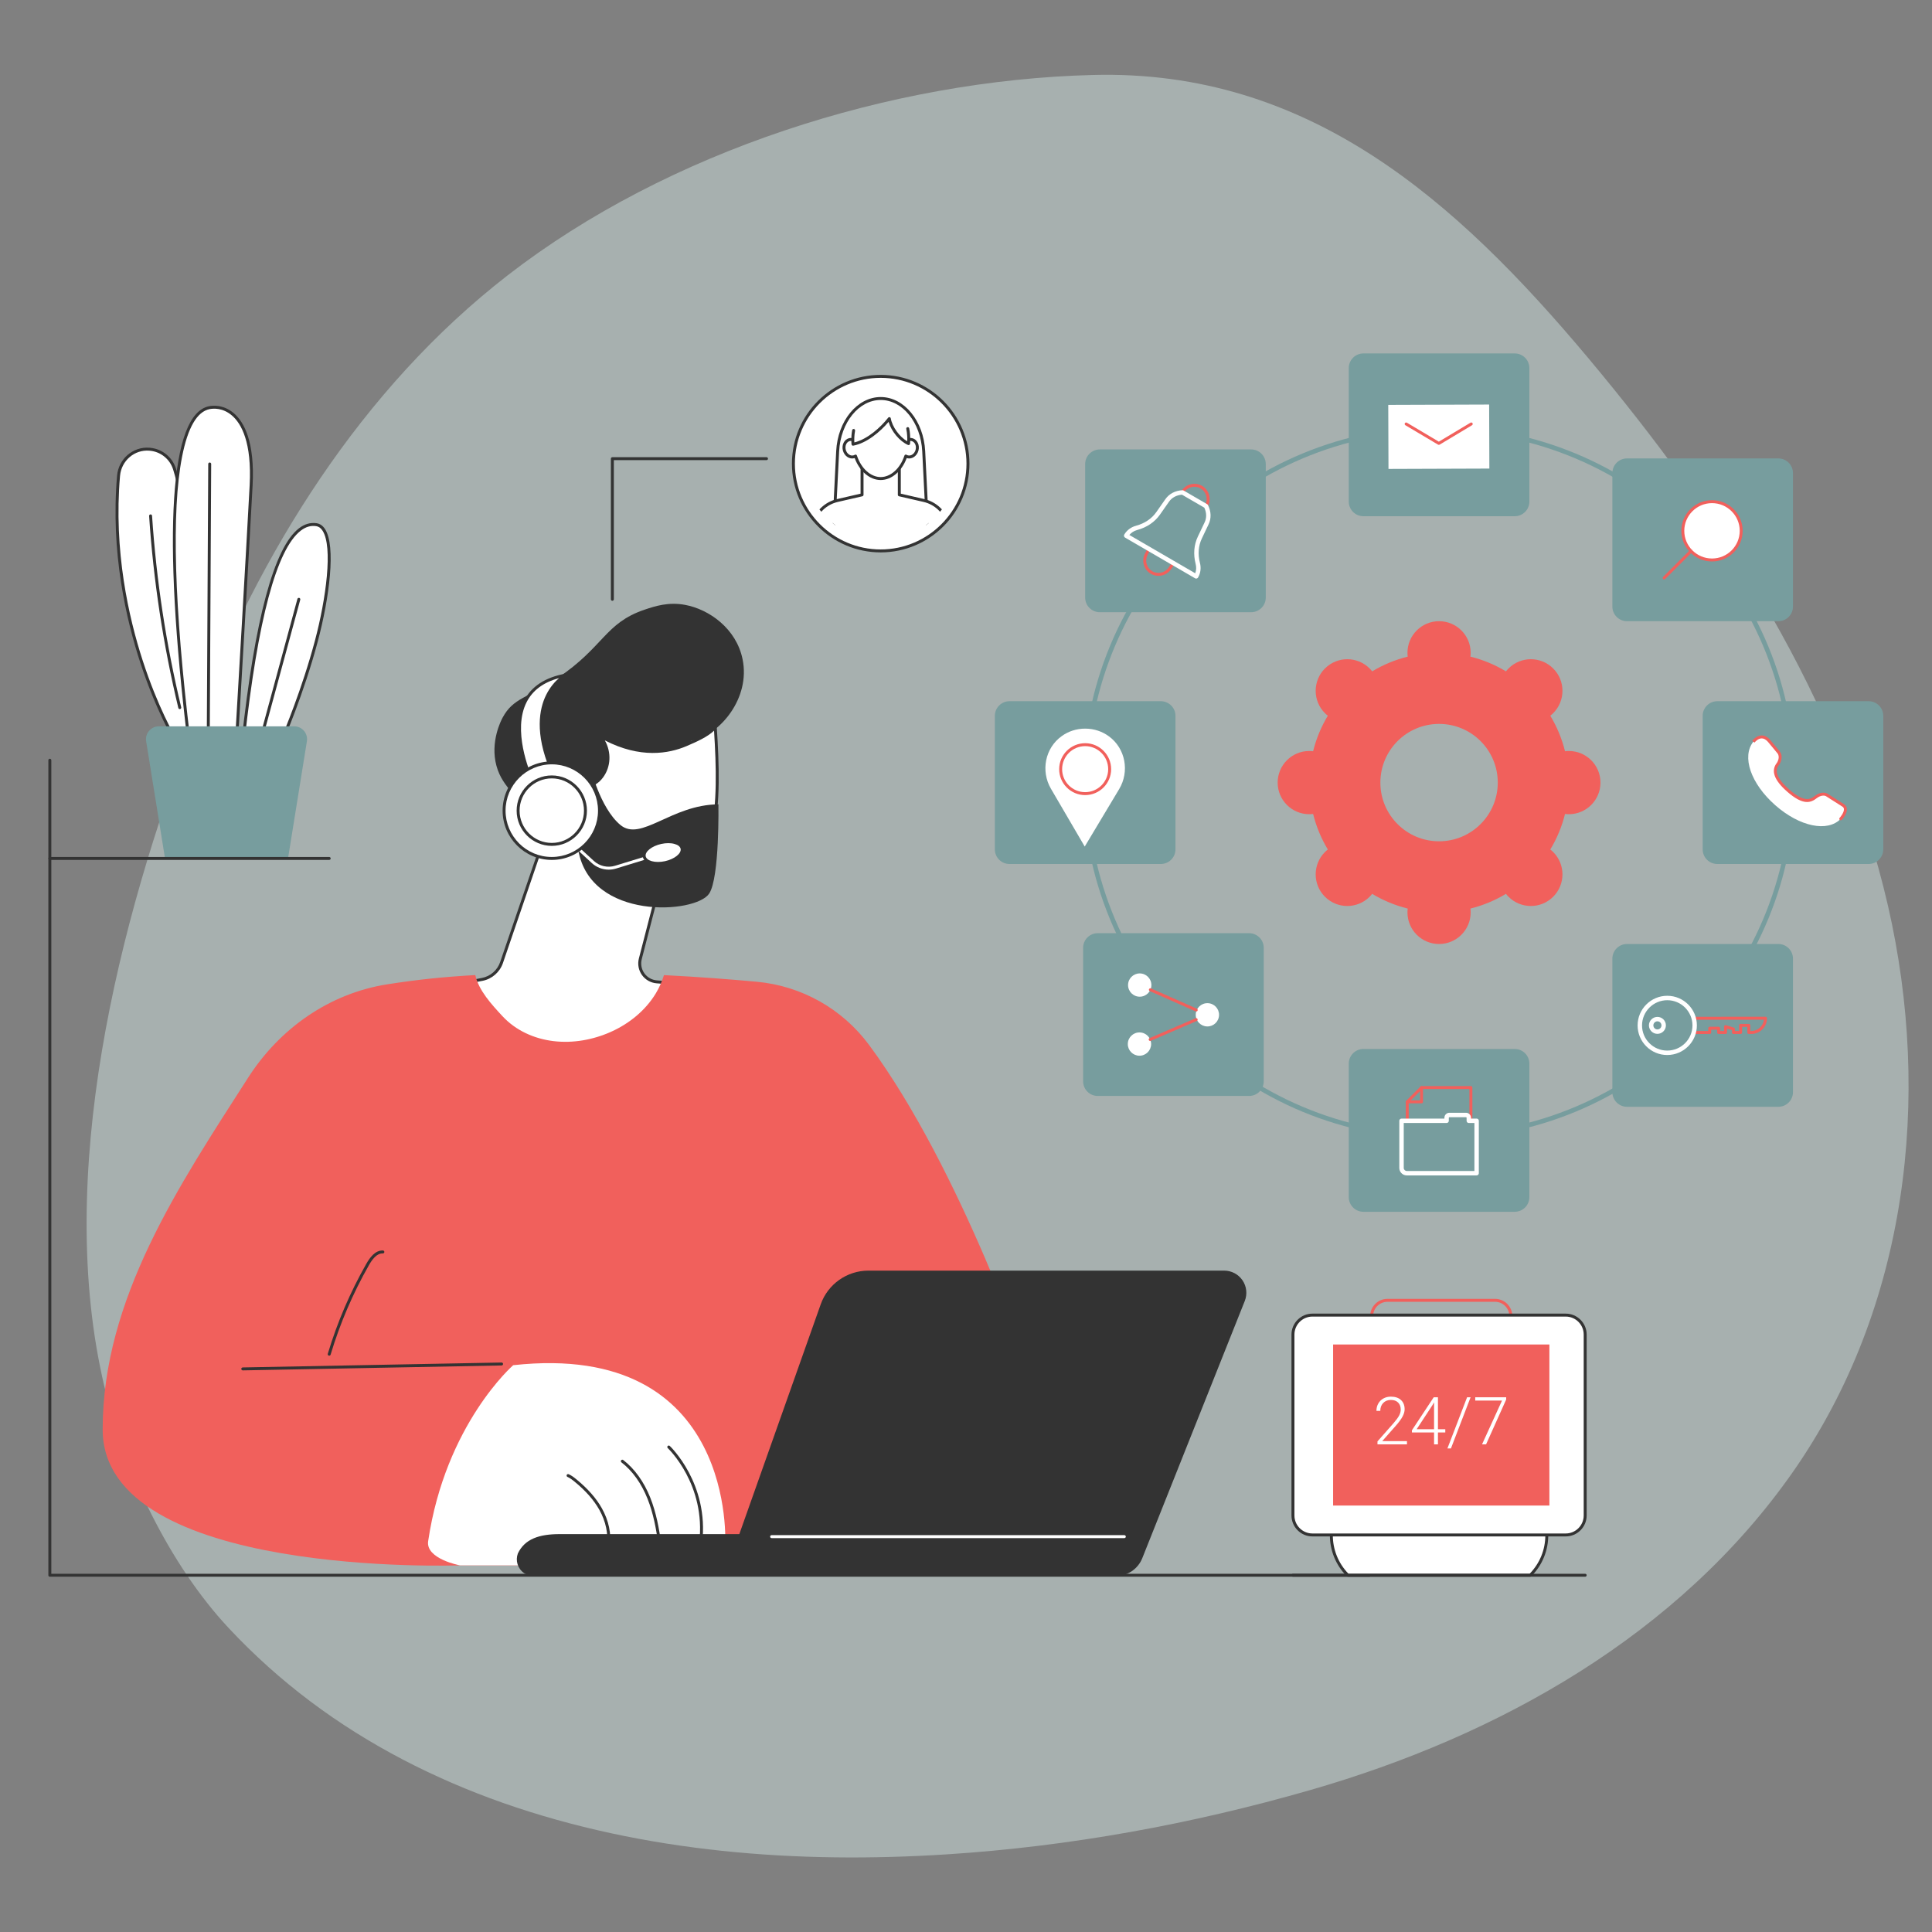 <svg xmlns="http://www.w3.org/2000/svg" xmlns:xlink="http://www.w3.org/1999/xlink" width="1000" zoomAndPan="magnify" viewBox="0 0 750 750" height="1000" preserveAspectRatio="xMidYMid meet" version="1.2"><rect x="0" y="0" width="750" height="750" fill="#808080" stroke="none"/><defs><filter x="0%" y="0%" width="100%" filterUnits="objectBoundingBox" id="5d4dfd25f7" height="100%"><feColorMatrix values="0 0 0 0 1 0 0 0 0 1 0 0 0 0 1 0 0 0 1 0" type="matrix" in="SourceGraphic"/></filter><clipPath id="99aadf1b50"><path d="M 33 29 L 741 29 L 741 722 L 33 722 Z M 33 29 "/></clipPath><clipPath id="67d8982183"><path d="M 678.957 -22.242 L 786.879 658.508 L 71.312 771.949 L -36.609 91.203 Z M 678.957 -22.242 "/></clipPath><clipPath id="d948a36990"><path d="M 678.957 -22.242 L 786.879 658.508 L 71.312 771.949 L -36.609 91.203 Z M 678.957 -22.242 "/></clipPath><clipPath id="ab1ccf80f6"><rect x="0" width="750" y="0" height="750"/></clipPath><clipPath id="b04ebfb5b2"><path d="M 660 272 L 731.25 272 L 731.25 336 L 660 336 Z M 660 272 "/></clipPath><clipPath id="bd995df457"><path d="M 523 137.203 L 594 137.203 L 594 201 L 523 201 Z M 523 137.203 "/></clipPath><clipPath id="a7d53b1b00"><path d="M 18.75 294 L 533 294 L 533 612.703 L 18.75 612.703 Z M 18.75 294 "/></clipPath><clipPath id="1d015c5ed6"><path d="M 516 579 L 602 579 L 602 612.703 L 516 612.703 Z M 516 579 "/></clipPath><clipPath id="bfe92766c1"><path d="M 501 610 L 616 610 L 616 612.703 L 501 612.703 Z M 501 610 "/></clipPath><clipPath id="a7b33e0059"><path d="M 18.75 332 L 129 332 L 129 334 L 18.75 334 Z M 18.75 332 "/></clipPath><clipPath id="b6dff94dbe"><path d="M 322.641 154.07 L 361 154.07 L 361 209.863 L 322.641 209.863 Z M 322.641 154.07 "/></clipPath><clipPath id="7598285378"><path d="M 371.555 179.988 C 371.555 196.375 358.266 209.656 341.879 209.656 C 325.492 209.656 312.207 196.375 312.207 179.988 C 312.207 163.598 325.492 150.312 341.879 150.312 C 358.266 150.312 371.555 163.598 371.555 179.988 Z M 371.555 179.988 "/></clipPath><clipPath id="ab6f69f204"><path d="M 312.004 180.02 L 371.688 180.02 L 371.688 209.863 L 312.004 209.863 Z M 312.004 180.02 "/></clipPath><clipPath id="a2d4d02b99"><path d="M 371.555 179.988 C 371.555 196.375 358.266 209.656 341.879 209.656 C 325.492 209.656 312.207 196.375 312.207 179.988 C 312.207 163.598 325.492 150.312 341.879 150.312 C 358.266 150.312 371.555 163.598 371.555 179.988 Z M 371.555 179.988 "/></clipPath><clipPath id="6f4cc2c26f"><path d="M 312.004 179.242 L 371.688 179.242 L 371.688 209.863 L 312.004 209.863 Z M 312.004 179.242 "/></clipPath><clipPath id="9647dffdfc"><path d="M 371.555 179.988 C 371.555 196.375 358.266 209.656 341.879 209.656 C 325.492 209.656 312.207 196.375 312.207 179.988 C 312.207 163.598 325.492 150.312 341.879 150.312 C 358.266 150.312 371.555 163.598 371.555 179.988 Z M 371.555 179.988 "/></clipPath><clipPath id="0ef7a19819"><path d="M 327.57 159.52 L 356.375 159.52 L 356.375 185.988 L 327.57 185.988 Z M 327.57 159.52 "/></clipPath><clipPath id="c52ebbd42f"><path d="M 371.555 179.988 C 371.555 196.375 358.266 209.656 341.879 209.656 C 325.492 209.656 312.207 196.375 312.207 179.988 C 312.207 163.598 325.492 150.312 341.879 150.312 C 358.266 150.312 371.555 163.598 371.555 179.988 Z M 371.555 179.988 "/></clipPath><clipPath id="e3ae6bb3ac"><path d="M 327.055 158.742 L 356.895 158.742 L 356.895 186.508 L 327.055 186.508 Z M 327.055 158.742 "/></clipPath><clipPath id="840586169c"><path d="M 371.555 179.988 C 371.555 196.375 358.266 209.656 341.879 209.656 C 325.492 209.656 312.207 196.375 312.207 179.988 C 312.207 163.598 325.492 150.312 341.879 150.312 C 358.266 150.312 371.555 163.598 371.555 179.988 Z M 371.555 179.988 "/></clipPath><clipPath id="e052fd96fe"><path d="M 331 157.445 L 353 157.445 L 353 172.496 L 331 172.496 Z M 331 157.445 "/></clipPath><clipPath id="74219f32be"><path d="M 371.555 179.988 C 371.555 196.375 358.266 209.656 341.879 209.656 C 325.492 209.656 312.207 196.375 312.207 179.988 C 312.207 163.598 325.492 150.312 341.879 150.312 C 358.266 150.312 371.555 163.598 371.555 179.988 Z M 371.555 179.988 "/></clipPath><clipPath id="6d3516a621"><path d="M 330.426 161.855 L 353.52 161.855 L 353.52 173.273 L 330.426 173.273 Z M 330.426 161.855 "/></clipPath><clipPath id="03e03a6cb0"><path d="M 371.555 179.988 C 371.555 196.375 358.266 209.656 341.879 209.656 C 325.492 209.656 312.207 196.375 312.207 179.988 C 312.207 163.598 325.492 150.312 341.879 150.312 C 358.266 150.312 371.555 163.598 371.555 179.988 Z M 371.555 179.988 "/></clipPath></defs><g id="32fb45ef3d"><g mask="url(#fd0e7230f5)" transform="matrix(1,0,0,1,0,-0)"><g clip-path="url(#ab1ccf80f6)"><g clip-rule="nonzero" clip-path="url(#99aadf1b50)"><g clip-rule="nonzero" clip-path="url(#67d8982183)"><g clip-rule="nonzero" clip-path="url(#d948a36990)"><path style=" stroke:none;fill-rule:nonzero;fill:#cde0de;fill-opacity:1;" d="M 197.148 106.824 C 140.27 150.91 100.715 214.574 75.312 281.129 C 45.812 358.203 21.105 456.355 40.535 538.305 C 48.238 570.809 65.781 607.375 88.715 631.941 C 98.473 642.391 109.16 651.984 120.605 660.574 C 143.18 677.52 168.555 690.48 195.164 699.852 C 250.211 719.184 309.754 723.582 367.656 719.852 C 415.297 716.793 462.648 708.117 508.504 694.938 C 581.742 673.879 651.793 634.75 696.203 571.125 C 740.473 507.527 750.023 426.254 732.934 351.715 C 714.48 271.484 668.668 201.25 616.414 138.832 C 565.402 77.988 508.148 26.875 424.215 29.105 C 345.797 31.098 259.328 58.645 197.148 106.824 Z M 197.148 106.824 "/></g></g></g></g><mask id="fd0e7230f5"><g filter="url(#5d4dfd25f7)"><rect x="0" width="750" y="0" height="750" style="fill:#000000;fill-opacity:0.5;stroke:none;"/></g></mask></g><path style=" stroke:none;fill-rule:nonzero;fill:#f1605c;fill-opacity:1;" d="M 558.645 326.59 C 546.059 326.59 535.859 316.391 535.859 303.805 C 535.859 291.223 546.059 281.02 558.645 281.02 C 571.227 281.02 581.434 291.223 581.434 303.805 C 581.434 316.391 571.227 326.59 558.645 326.59 Z M 609.027 291.535 C 608.527 291.535 608.031 291.574 607.543 291.633 C 606.32 286.711 604.375 282.07 601.824 277.836 C 602.215 277.535 602.59 277.211 602.949 276.852 C 607.742 272.062 607.742 264.293 602.949 259.5 C 598.156 254.711 590.391 254.711 585.598 259.5 C 585.238 259.859 584.918 260.234 584.613 260.625 C 580.379 258.07 575.742 256.129 570.816 254.906 C 570.875 254.422 570.914 253.926 570.914 253.422 C 570.914 246.641 565.422 241.148 558.645 241.148 C 551.867 241.148 546.375 246.641 546.375 253.422 C 546.375 253.926 546.414 254.422 546.473 254.906 C 541.547 256.129 536.906 258.07 532.676 260.625 C 532.371 260.234 532.051 259.859 531.691 259.5 C 526.902 254.711 519.133 254.711 514.34 259.5 C 509.547 264.293 509.547 272.062 514.34 276.852 C 514.695 277.211 515.074 277.535 515.461 277.836 C 512.91 282.07 510.969 286.711 509.746 291.633 C 509.258 291.574 508.766 291.535 508.258 291.535 C 501.48 291.535 495.988 297.027 495.988 303.805 C 495.988 310.582 501.48 316.074 508.258 316.074 C 508.766 316.074 509.258 316.035 509.746 315.977 C 510.969 320.898 512.91 325.543 515.461 329.773 C 515.074 330.078 514.695 330.402 514.34 330.758 C 509.547 335.551 509.547 343.316 514.34 348.113 C 519.133 352.902 526.902 352.902 531.691 348.113 C 532.051 347.754 532.371 347.375 532.676 346.988 C 536.906 349.539 541.547 351.48 546.473 352.703 C 546.414 353.191 546.375 353.684 546.375 354.191 C 546.375 360.969 551.867 366.461 558.645 366.461 C 565.422 366.461 570.914 360.969 570.914 354.191 C 570.914 353.684 570.875 353.191 570.816 352.703 C 575.742 351.48 580.379 349.539 584.613 346.988 C 584.918 347.375 585.238 347.754 585.598 348.113 C 590.391 352.902 598.156 352.902 602.949 348.113 C 607.742 343.316 607.742 335.551 602.949 330.758 C 602.59 330.402 602.215 330.078 601.824 329.773 C 604.379 325.543 606.32 320.898 607.543 315.977 C 608.031 316.035 608.527 316.074 609.027 316.074 C 615.809 316.074 621.301 310.582 621.301 303.805 C 621.301 297.027 615.809 291.535 609.027 291.535 "/><path style=" stroke:none;fill-rule:nonzero;fill:#779d9e;fill-opacity:1;" d="M 558.645 167.277 C 483.363 167.277 422.117 228.523 422.117 303.805 C 422.117 379.086 483.363 440.332 558.645 440.332 C 633.926 440.332 695.176 379.086 695.176 303.805 C 695.176 228.523 633.926 167.277 558.645 167.277 Z M 558.645 442.051 C 521.719 442.051 487 427.672 460.891 401.559 C 434.781 375.449 420.398 340.734 420.398 303.805 C 420.398 266.879 434.781 232.164 460.891 206.051 C 487 179.941 521.719 165.562 558.645 165.562 C 595.57 165.562 630.285 179.941 656.398 206.051 C 682.508 232.164 696.891 266.879 696.891 303.805 C 696.891 340.734 682.508 375.449 656.398 401.559 C 630.285 427.672 595.57 442.051 558.645 442.051 "/><g clip-rule="nonzero" clip-path="url(#b04ebfb5b2)"><path style=" stroke:none;fill-rule:nonzero;fill:#779d9e;fill-opacity:1;" d="M 725.398 335.402 L 666.664 335.402 C 663.52 335.402 660.973 332.855 660.973 329.711 L 660.973 277.895 C 660.973 274.758 663.52 272.207 666.664 272.207 L 725.398 272.207 C 728.539 272.207 731.086 274.758 731.086 277.895 L 731.086 329.711 C 731.086 332.855 728.539 335.402 725.398 335.402 "/></g><path style=" stroke:none;fill-rule:nonzero;fill:#ffffff;fill-opacity:1;" d="M 715.586 312.691 L 709.172 308.609 C 708.312 308.09 706.652 308.062 704.914 309.395 C 703.281 310.648 700.652 312.621 694.129 306.863 C 687.605 301.109 688.969 298.07 690.254 296.465 C 690.449 296.223 691.812 293.914 690.496 292.133 L 686.723 287.578 C 683.613 284.094 680.82 287.723 680.652 287.93 C 676.047 293.68 679.621 304.172 689.125 312.555 C 698.629 320.938 709.473 323.164 714.582 317.855 C 714.762 317.668 717.797 314.234 715.586 312.691 "/><path style=" stroke:none;fill-rule:nonzero;fill:#f1605c;fill-opacity:1;" d="M 714.582 318.43 C 714.438 318.43 714.297 318.375 714.188 318.27 C 713.957 318.051 713.949 317.688 714.168 317.461 C 714.523 317.09 715.934 315.32 715.809 314.062 C 715.773 313.684 715.598 313.395 715.258 313.16 L 708.863 309.09 C 708.168 308.672 706.73 308.723 705.262 309.848 C 703.035 311.559 700.121 312.914 693.75 307.293 C 688.664 302.805 687.375 299.148 689.809 296.109 C 689.824 296.09 691.176 294.016 690.039 292.473 L 686.281 287.941 C 685.5 287.066 684.676 286.621 683.836 286.645 C 682.48 286.684 681.41 287.898 681.113 288.27 L 680.207 287.57 C 680.59 287.09 681.953 285.555 683.805 285.5 C 684.992 285.457 686.117 286.039 687.148 287.195 L 690.938 291.766 C 692.453 293.82 691.043 296.398 690.703 296.82 C 689.902 297.824 687.766 300.488 694.508 306.434 C 700.707 311.902 703.027 310.121 704.566 308.941 C 706.473 307.48 708.398 307.477 709.465 308.121 L 715.895 312.207 C 716.523 312.645 716.879 313.246 716.949 313.953 C 717.145 315.953 715.016 318.234 714.992 318.254 C 714.883 318.371 714.73 318.43 714.582 318.43 "/><g clip-rule="nonzero" clip-path="url(#bd995df457)"><path style=" stroke:none;fill-rule:nonzero;fill:#779d9e;fill-opacity:1;" d="M 588.012 200.395 L 529.273 200.395 C 526.137 200.395 523.586 197.852 523.586 194.707 L 523.586 142.891 C 523.586 139.75 526.137 137.203 529.273 137.203 L 588.012 137.203 C 591.156 137.203 593.699 139.75 593.699 142.891 L 593.699 194.707 C 593.699 197.852 591.156 200.395 588.012 200.395 "/></g><path style=" stroke:none;fill-rule:nonzero;fill:#ffffff;fill-opacity:1;" d="M 539.008 182.035 L 578.168 181.898 L 578.082 157.043 L 538.918 157.18 L 539.008 182.035 "/><path style=" stroke:none;fill-rule:nonzero;fill:#f1605c;fill-opacity:1;" d="M 558.551 172.695 C 558.449 172.695 558.348 172.668 558.262 172.613 L 545.57 165.074 C 545.301 164.914 545.211 164.562 545.371 164.293 C 545.531 164.02 545.883 163.93 546.156 164.094 L 558.551 171.457 L 570.84 164.094 C 571.113 163.93 571.465 164.016 571.629 164.289 C 571.789 164.562 571.699 164.914 571.43 165.074 L 558.848 172.613 C 558.758 172.668 558.652 172.695 558.551 172.695 "/><path style=" stroke:none;fill-rule:nonzero;fill:#779d9e;fill-opacity:1;" d="M 450.625 335.402 L 391.891 335.402 C 388.746 335.402 386.199 332.855 386.199 329.711 L 386.199 277.895 C 386.199 274.758 388.746 272.207 391.891 272.207 L 450.625 272.207 C 453.766 272.207 456.316 274.758 456.316 277.895 L 456.316 329.711 C 456.316 332.855 453.766 335.402 450.625 335.402 "/><path style=" stroke:none;fill-rule:nonzero;fill:#ffffff;fill-opacity:1;" d="M 421.09 328.629 L 407.977 306.191 C 403.953 299.305 405.68 290.387 412.172 285.746 C 414.723 283.918 417.867 282.828 421.344 282.852 C 424.82 282.867 427.957 283.992 430.484 285.844 C 436.922 290.559 438.555 299.496 434.453 306.336 L 421.09 328.629 "/><path style=" stroke:none;fill-rule:nonzero;fill:#f1605c;fill-opacity:1;" d="M 430.77 298.637 L 430.777 298.637 Z M 421.258 289.652 C 416.348 289.652 412.34 293.629 412.316 298.535 C 412.301 300.918 413.219 303.164 414.898 304.863 C 416.578 306.559 418.816 307.5 421.207 307.512 C 421.223 307.512 421.242 307.512 421.258 307.512 C 426.164 307.512 430.172 303.539 430.199 298.633 C 430.227 293.711 426.238 289.684 421.305 289.652 C 421.289 289.652 421.273 289.652 421.258 289.652 Z M 421.258 308.656 C 421.238 308.656 421.219 308.656 421.199 308.656 C 418.508 308.641 415.98 307.582 414.086 305.668 C 412.191 303.754 411.156 301.219 411.172 298.531 C 411.203 292.992 415.719 288.508 421.258 288.508 C 421.277 288.508 421.293 288.508 421.312 288.508 C 426.875 288.539 431.375 293.086 431.344 298.641 C 431.312 304.176 426.793 308.656 421.258 308.656 "/><path style=" stroke:none;fill-rule:nonzero;fill:#779d9e;fill-opacity:1;" d="M 690.344 241.148 L 631.609 241.148 C 628.465 241.148 625.918 238.605 625.918 235.461 L 625.918 183.645 C 625.918 180.504 628.465 177.957 631.609 177.957 L 690.344 177.957 C 693.484 177.957 696.031 180.504 696.031 183.645 L 696.031 235.461 C 696.031 238.605 693.484 241.148 690.344 241.148 "/><path style=" stroke:none;fill-rule:nonzero;fill:#ffffff;fill-opacity:1;" d="M 675.918 206.066 C 675.918 199.812 670.852 194.742 664.602 194.742 C 658.348 194.742 653.277 199.812 653.277 206.066 C 653.277 212.316 658.348 217.383 664.602 217.383 C 670.852 217.383 675.918 212.316 675.918 206.066 "/><path style=" stroke:none;fill-rule:nonzero;fill:#f1605c;fill-opacity:1;" d="M 664.602 195.316 C 658.664 195.316 653.836 200.141 653.836 206.066 C 653.836 211.992 658.664 216.812 664.602 216.812 C 670.535 216.812 675.359 211.992 675.359 206.066 C 675.359 200.141 670.535 195.316 664.602 195.316 Z M 664.602 217.957 C 658.031 217.957 652.691 212.621 652.691 206.066 C 652.691 199.508 658.031 194.172 664.602 194.172 C 671.164 194.172 676.504 199.508 676.504 206.066 C 676.504 212.621 671.164 217.957 664.602 217.957 "/><path style=" stroke:none;fill-rule:nonzero;fill:#f1605c;fill-opacity:1;" d="M 646.016 224.934 C 645.871 224.934 645.723 224.875 645.609 224.766 C 645.387 224.543 645.387 224.18 645.609 223.953 L 656.047 213.531 C 656.27 213.309 656.633 213.309 656.855 213.535 C 657.078 213.758 657.078 214.121 656.855 214.344 L 646.418 224.766 C 646.309 224.875 646.16 224.934 646.016 224.934 "/><path style=" stroke:none;fill-rule:nonzero;fill:#779d9e;fill-opacity:1;" d="M 485.684 237.66 L 426.945 237.66 C 423.805 237.66 421.258 235.113 421.258 231.973 L 421.258 180.156 C 421.258 177.016 423.805 174.469 426.945 174.469 L 485.684 174.469 C 488.824 174.469 491.371 177.016 491.371 180.156 L 491.371 231.973 C 491.371 235.113 488.824 237.66 485.684 237.66 "/><path style=" stroke:none;fill-rule:nonzero;fill:#f1605c;fill-opacity:1;" d="M 446.25 213.883 L 445.457 215.508 C 444.332 217.754 445.152 220.496 447.32 221.758 C 449.488 223.016 452.281 222.375 453.68 220.297 L 454.703 218.801 Z M 449.711 223.547 C 448.695 223.547 447.672 223.285 446.746 222.746 C 444.055 221.18 443.039 217.781 444.43 215.004 L 445.492 212.832 C 445.562 212.688 445.688 212.582 445.84 212.535 C 445.988 212.488 446.156 212.508 446.293 212.586 L 455.809 218.121 C 455.945 218.199 456.047 218.336 456.082 218.488 C 456.117 218.645 456.086 218.805 455.996 218.938 L 454.625 220.938 C 453.496 222.621 451.621 223.547 449.711 223.547 "/><path style=" stroke:none;fill-rule:nonzero;fill:#f1605c;fill-opacity:1;" d="M 459.797 190.934 L 468.004 195.703 C 469.016 193.492 468.188 190.836 466.066 189.602 C 463.945 188.367 461.223 188.957 459.797 190.934 Z M 468.168 197.035 C 468.07 197.035 467.973 197.008 467.883 196.957 L 458.766 191.656 C 458.516 191.512 458.414 191.203 458.527 190.938 L 458.707 190.52 C 458.719 190.488 458.738 190.453 458.758 190.426 C 460.492 187.848 463.953 187.051 466.645 188.613 C 469.328 190.176 470.348 193.578 468.957 196.359 C 468.941 196.387 468.922 196.418 468.898 196.449 L 468.621 196.809 C 468.512 196.957 468.344 197.035 468.168 197.035 "/><path style=" stroke:none;fill-rule:nonzero;fill:#ffffff;fill-opacity:1;" d="M 438.414 207.676 L 463.98 222.539 C 464.41 221.43 464.473 220.172 464.148 218.926 C 463.188 215.172 463.48 211.504 465 208.309 L 467.613 202.824 C 468.465 201.082 468.422 199 467.512 197.074 L 458.844 192.035 C 456.719 192.195 454.887 193.188 453.793 194.781 L 450.305 199.762 C 448.273 202.66 445.223 204.727 441.48 205.742 C 440.234 206.078 439.172 206.754 438.414 207.676 Z M 464.348 224.605 C 464.203 224.605 464.055 224.566 463.918 224.488 L 436.75 208.691 C 436.551 208.578 436.41 208.387 436.352 208.172 C 436.293 207.949 436.324 207.715 436.438 207.52 C 437.418 205.844 439.047 204.621 441.031 204.086 C 444.383 203.176 447.102 201.344 448.895 198.777 L 452.383 193.801 C 453.82 191.707 456.238 190.43 459.016 190.305 C 459.184 190.297 459.34 190.34 459.484 190.422 L 468.602 195.719 C 468.742 195.801 468.859 195.926 468.934 196.07 C 470.195 198.547 470.277 201.277 469.156 203.57 L 466.551 209.047 C 465.207 211.871 464.949 215.137 465.812 218.496 C 466.324 220.484 466.066 222.504 465.09 224.18 C 464.93 224.453 464.641 224.605 464.348 224.605 "/><path style=" stroke:none;fill-rule:nonzero;fill:#779d9e;fill-opacity:1;" d="M 588.012 470.41 L 529.273 470.41 C 526.137 470.41 523.586 467.859 523.586 464.719 L 523.586 412.902 C 523.586 409.762 526.137 407.215 529.273 407.215 L 588.012 407.215 C 591.156 407.215 593.699 409.762 593.699 412.902 L 593.699 464.719 C 593.699 467.859 591.156 470.41 588.012 470.41 "/><path style=" stroke:none;fill-rule:nonzero;fill:#f1605c;fill-opacity:1;" d="M 571.004 435.664 C 570.688 435.664 570.43 435.41 570.43 435.09 L 570.43 422.762 L 552.078 422.762 L 546.859 427.973 L 546.859 435.09 C 546.859 435.41 546.602 435.664 546.285 435.664 C 545.969 435.664 545.715 435.41 545.715 435.09 L 545.715 427.738 C 545.715 427.582 545.773 427.438 545.879 427.332 L 551.438 421.785 C 551.543 421.68 551.688 421.617 551.84 421.617 L 571.004 421.617 C 571.32 421.617 571.574 421.871 571.574 422.188 L 571.574 435.09 C 571.574 435.41 571.32 435.664 571.004 435.664 "/><path style=" stroke:none;fill-rule:nonzero;fill:#f1605c;fill-opacity:1;" d="M 551.84 428.309 L 546.285 428.309 C 545.969 428.309 545.715 428.051 545.715 427.738 C 545.715 427.422 545.969 427.164 546.285 427.164 L 551.266 427.164 L 551.266 422.188 C 551.266 421.871 551.523 421.617 551.84 421.617 C 552.156 421.617 552.41 421.871 552.41 422.188 L 552.41 427.738 C 552.41 428.051 552.156 428.309 551.84 428.309 "/><path style=" stroke:none;fill-rule:nonzero;fill:#ffffff;fill-opacity:1;" d="M 544.93 435.949 L 544.93 453.395 C 544.93 454.043 545.457 454.574 546.113 454.574 L 572.363 454.574 L 572.363 435.949 L 570.188 435.949 C 569.711 435.949 569.328 435.566 569.328 435.09 L 569.328 433.918 C 569.328 433.793 569.223 433.691 569.102 433.691 L 562.656 433.691 C 562.531 433.691 562.43 433.793 562.43 433.918 L 562.43 435.09 C 562.43 435.566 562.043 435.949 561.57 435.949 Z M 573.223 456.293 L 546.113 456.293 C 544.512 456.293 543.211 454.992 543.211 453.395 L 543.211 435.09 C 543.211 434.617 543.594 434.234 544.07 434.234 L 560.715 434.234 L 560.715 433.918 C 560.715 432.844 561.586 431.973 562.656 431.973 L 569.102 431.973 C 570.172 431.973 571.043 432.844 571.043 433.918 L 571.043 434.234 L 573.223 434.234 C 573.695 434.234 574.078 434.617 574.078 435.09 L 574.078 455.434 C 574.078 455.91 573.695 456.293 573.223 456.293 "/><path style=" stroke:none;fill-rule:nonzero;fill:#779d9e;fill-opacity:1;" d="M 690.344 429.656 L 631.609 429.656 C 628.465 429.656 625.918 427.109 625.918 423.965 L 625.918 372.148 C 625.918 369.008 628.465 366.461 631.609 366.461 L 690.344 366.461 C 693.484 366.461 696.031 369.008 696.031 372.148 L 696.031 423.965 C 696.031 427.109 693.484 429.656 690.344 429.656 "/><path style=" stroke:none;fill-rule:nonzero;fill:#f1605c;fill-opacity:1;" d="M 658.23 395.859 C 658.332 396.379 658.438 397.145 658.438 398.055 C 658.438 399.039 658.348 399.762 658.25 400.25 L 663.137 400.242 L 663.137 399.16 C 663.137 398.844 663.395 398.59 663.711 398.59 L 667.176 398.59 C 667.328 398.59 667.477 398.648 667.582 398.758 C 667.688 398.863 667.75 399.008 667.75 399.16 L 667.75 400.242 L 669.285 400.242 L 669.285 398.531 C 669.285 398.348 669.371 398.18 669.516 398.07 C 669.664 397.965 669.852 397.93 670.027 397.984 L 673.086 398.914 C 673.324 398.988 673.488 399.211 673.488 399.461 L 673.488 400.242 L 675.133 400.242 L 675.133 398.047 C 675.133 397.73 675.391 397.473 675.703 397.473 L 678.883 397.473 C 679.039 397.473 679.18 397.535 679.289 397.641 C 679.395 397.746 679.457 397.895 679.457 398.047 L 679.457 400.238 L 679.836 400.238 C 682.379 400.238 684.48 398.316 684.77 395.848 Z M 657.5 401.395 C 657.309 401.395 657.125 401.293 657.023 401.133 C 656.918 400.973 656.898 400.77 656.977 400.59 C 656.977 400.59 657.293 399.805 657.293 398.055 C 657.293 396.539 656.961 395.473 656.957 395.465 C 656.898 395.289 656.934 395.098 657.039 394.953 C 657.148 394.805 657.316 394.715 657.5 394.715 L 685.371 394.703 C 685.523 394.703 685.668 394.766 685.777 394.871 C 685.883 394.98 685.945 395.125 685.945 395.277 C 685.945 398.641 683.203 401.379 679.836 401.383 L 678.883 401.383 C 678.734 401.383 678.586 401.324 678.48 401.215 C 678.375 401.105 678.312 400.961 678.312 400.812 L 678.312 398.617 L 676.277 398.617 L 676.277 400.812 C 676.277 401.129 676.02 401.387 675.703 401.387 L 672.918 401.387 C 672.766 401.387 672.621 401.324 672.516 401.215 C 672.406 401.109 672.344 400.965 672.344 400.812 L 672.344 399.887 L 670.43 399.305 L 670.43 400.812 C 670.43 401.129 670.176 401.387 669.855 401.387 L 667.176 401.387 C 667.027 401.387 666.879 401.328 666.77 401.219 C 666.664 401.113 666.605 400.969 666.605 400.812 L 666.605 399.734 L 664.281 399.734 L 664.281 400.816 C 664.281 401.129 664.027 401.387 663.711 401.387 L 657.5 401.395 "/><path style=" stroke:none;fill-rule:nonzero;fill:#ffffff;fill-opacity:1;" d="M 647.223 388.277 C 641.828 388.285 637.438 392.676 637.438 398.066 C 637.438 400.676 638.453 403.129 640.301 404.973 C 642.145 406.816 644.598 407.832 647.211 407.832 C 647.215 407.832 647.219 407.832 647.223 407.832 C 652.617 407.832 657.012 403.445 657.012 398.055 C 657.012 392.664 652.617 388.277 647.223 388.277 Z M 647.207 409.551 C 644.141 409.551 641.258 408.355 639.09 406.188 C 636.918 404.02 635.719 401.137 635.719 398.066 C 635.719 391.73 640.879 386.57 647.223 386.562 C 653.566 386.562 658.727 391.715 658.727 398.055 C 658.727 404.391 653.566 409.551 647.223 409.551 C 647.219 409.551 647.215 409.551 647.207 409.551 "/><path style=" stroke:none;fill-rule:nonzero;fill:#ffffff;fill-opacity:1;" d="M 643.406 396.473 C 642.539 396.473 641.832 397.18 641.832 398.047 C 641.832 398.918 642.539 399.625 643.406 399.625 C 644.277 399.625 644.98 398.918 644.98 398.047 C 644.98 397.18 644.277 396.473 643.406 396.473 Z M 643.406 401.34 C 641.594 401.34 640.113 399.863 640.113 398.047 C 640.113 396.234 641.594 394.758 643.406 394.758 C 645.223 394.758 646.699 396.234 646.699 398.047 C 646.699 399.863 645.223 401.34 643.406 401.34 "/><path style=" stroke:none;fill-rule:nonzero;fill:#779d9e;fill-opacity:1;" d="M 484.891 425.449 L 426.152 425.449 C 423.016 425.449 420.465 422.902 420.465 419.762 L 420.465 367.945 C 420.465 364.801 423.016 362.258 426.152 362.258 L 484.891 362.258 C 488.035 362.258 490.578 364.801 490.578 367.945 L 490.578 419.762 C 490.578 422.902 488.035 425.449 484.891 425.449 "/><path style=" stroke:none;fill-rule:nonzero;fill:#ffffff;fill-opacity:1;" d="M 464.184 393.891 C 464.211 391.395 466.266 389.395 468.766 389.426 C 471.262 389.457 473.262 391.504 473.234 394 C 473.203 396.5 471.152 398.496 468.656 398.465 C 466.152 398.434 464.152 396.387 464.184 393.891 "/><path style=" stroke:none;fill-rule:nonzero;fill:#ffffff;fill-opacity:1;" d="M 437.812 405.254 C 437.844 402.754 439.895 400.754 442.395 400.785 C 444.891 400.816 446.895 402.863 446.863 405.359 C 446.832 407.859 444.785 409.859 442.281 409.828 C 439.785 409.797 437.781 407.746 437.812 405.254 "/><path style=" stroke:none;fill-rule:nonzero;fill:#f1605c;fill-opacity:1;" d="M 446.492 404.09 C 446.27 404.09 446.059 403.961 445.965 403.742 C 445.84 403.453 445.977 403.117 446.266 402.992 L 464.125 395.293 C 464.414 395.168 464.75 395.301 464.875 395.59 C 465.004 395.883 464.867 396.215 464.578 396.34 L 446.719 404.043 C 446.645 404.074 446.566 404.09 446.492 404.09 "/><path style=" stroke:none;fill-rule:nonzero;fill:#ffffff;fill-opacity:1;" d="M 437.914 382.41 C 437.922 384.91 439.953 386.926 442.453 386.918 C 444.957 386.91 446.973 384.883 446.965 382.387 C 446.957 379.887 444.922 377.871 442.426 377.879 C 439.926 377.887 437.906 379.914 437.914 382.41 "/><path style=" stroke:none;fill-rule:nonzero;fill:#f1605c;fill-opacity:1;" d="M 464.367 392.66 C 464.289 392.66 464.211 392.645 464.137 392.613 L 446.348 384.75 C 446.055 384.621 445.926 384.285 446.051 383.996 C 446.18 383.707 446.516 383.578 446.809 383.703 L 464.598 391.566 C 464.891 391.695 465.02 392.031 464.891 392.32 C 464.797 392.535 464.59 392.66 464.367 392.66 "/><path style=" stroke:none;fill-rule:nonzero;fill:#ffffff;fill-opacity:1;" d="M 212.648 321.199 L 194.695 373.68 C 193.547 377.031 190.695 379.516 187.215 380.195 L 179.223 381.75 C 179.223 381.75 200.004 426.855 235.023 419.301 C 270.043 411.746 262.344 381.75 262.344 381.75 L 254.934 381.148 C 250.496 380.793 247.457 376.52 248.57 372.211 L 256.895 339.961 C 256.895 339.961 222.961 312.609 212.648 321.199 "/><path style=" stroke:none;fill-rule:nonzero;fill:#333333;fill-opacity:1;" d="M 180.062 382.168 C 181.328 384.723 186.332 394.254 194.43 402.988 C 203.059 412.297 217.086 422.582 234.902 418.742 C 245.953 416.355 253.824 411.48 258.301 404.246 C 264.074 394.91 262.32 384.426 261.875 382.285 L 254.887 381.723 C 252.605 381.535 250.531 380.359 249.203 378.496 C 247.875 376.625 247.441 374.285 248.016 372.066 L 256.25 340.18 C 252.957 337.582 222.625 314.059 213.133 321.539 L 195.238 373.863 C 194.023 377.398 190.992 380.043 187.324 380.754 Z M 227.273 420.711 C 215.465 420.711 203.945 414.945 193.57 403.746 C 184.047 393.465 178.758 382.102 178.703 381.988 C 178.629 381.828 178.633 381.645 178.715 381.488 C 178.793 381.332 178.941 381.219 179.113 381.188 L 187.105 379.633 C 190.375 378.996 193.074 376.645 194.152 373.492 L 212.105 321.016 C 212.137 320.914 212.199 320.824 212.281 320.762 C 222.832 311.969 255.855 338.387 257.258 339.516 C 257.43 339.656 257.504 339.883 257.453 340.102 L 249.125 372.352 C 248.637 374.246 249.004 376.242 250.141 377.832 C 251.27 379.418 253.035 380.422 254.977 380.578 L 262.387 381.18 C 262.629 381.195 262.836 381.371 262.895 381.605 C 263.023 382.105 265.969 394.004 259.281 404.836 C 254.637 412.348 246.516 417.406 235.145 419.859 C 232.512 420.426 229.887 420.711 227.273 420.711 "/><path style=" stroke:none;fill-rule:nonzero;fill:#333333;fill-opacity:1;" d="M 288.277 255.949 C 291.348 271.094 279.559 284.82 269.363 287.352 C 269 287.438 268.641 287.52 268.285 287.598 C 268.066 288.344 267.801 289.098 267.461 289.836 C 263.449 298.609 251.973 302.879 242.332 302.008 C 239.539 304.996 235.898 309.156 232.039 314.422 C 219.715 331.227 210.969 323.668 198.16 307.027 C 196.457 304.812 194 301.984 192.723 297.293 C 190.191 287.977 194.57 279.59 195.129 278.555 C 199.309 270.828 204.684 271.117 216.508 263.176 C 234.477 251.105 234.793 241.883 250.238 236.668 C 254.328 235.289 259.473 233.617 265.898 234.801 C 275.246 236.512 285.855 243.992 288.277 255.949 "/><path style=" stroke:none;fill-rule:nonzero;fill:#ffffff;fill-opacity:1;" d="M 224.875 329.359 C 224.875 329.359 233.574 349.438 256.352 345.73 C 279.133 342.023 279.707 313.051 277.676 282.266 C 275.398 285.172 270.301 287.414 266.277 289.121 C 249.895 296.086 235.16 286.957 232.992 285.789 C 236.895 290.582 236.902 297.094 233.613 301.5 C 231.801 303.934 229.188 305.691 223.137 305.793 C 223.137 305.793 219.445 296.148 210.852 301.746 C 202.258 307.344 205.453 330.965 224.875 329.359 "/><path style=" stroke:none;fill-rule:nonzero;fill:#333333;fill-opacity:1;" d="M 224.879 328.789 C 225.105 328.789 225.312 328.922 225.402 329.133 C 225.488 329.328 234.203 348.754 256.262 345.164 C 278.723 341.508 278.98 311.723 277.191 283.645 C 274.711 286.035 270.574 287.914 266.5 289.648 C 259.566 292.598 248.539 294.508 234.793 287.414 C 237.395 292.012 237.188 297.664 234.074 301.844 C 232.453 304.016 229.891 306.25 223.148 306.367 C 223.145 306.367 223.145 306.367 223.137 306.367 C 222.902 306.367 222.688 306.219 222.605 305.996 C 222.586 305.957 221 301.926 217.648 300.84 C 215.715 300.215 213.531 300.684 211.164 302.227 C 207.18 304.82 205.762 311.824 207.934 318.172 C 210.438 325.484 216.758 329.453 224.832 328.789 C 224.848 328.789 224.863 328.789 224.879 328.789 Z M 250.922 346.758 C 233.59 346.758 225.77 332.469 224.527 329.957 C 216.102 330.516 209.496 326.266 206.852 318.539 C 204.516 311.723 206.137 304.137 210.539 301.266 C 213.215 299.527 215.727 299.016 218.008 299.758 C 221.266 300.812 223.004 304.09 223.512 305.215 C 229.449 305.035 231.66 303.164 233.152 301.16 C 236.426 296.773 236.172 290.602 232.547 286.148 C 232.375 285.938 232.375 285.633 232.551 285.422 C 232.723 285.211 233.023 285.152 233.262 285.281 C 233.375 285.344 233.523 285.426 233.703 285.527 C 247.809 293.434 259.082 291.559 266.055 288.594 C 269.598 287.09 274.953 284.812 277.223 281.91 C 277.371 281.723 277.617 281.648 277.844 281.715 C 278.07 281.785 278.23 281.988 278.246 282.227 C 280.16 311.195 280.211 342.426 256.445 346.297 C 254.504 346.609 252.664 346.758 250.922 346.758 "/><path style=" stroke:none;fill-rule:nonzero;fill:#333333;fill-opacity:1;" d="M 223.539 320.855 C 223.301 320.855 223.078 320.707 222.996 320.469 C 222.496 319.004 221.977 317.488 221.078 316.238 C 220.121 314.902 218.828 314.09 217.535 314 C 217.223 313.977 216.98 313.703 217.004 313.387 C 217.027 313.074 217.305 312.844 217.613 312.855 C 219.25 312.969 220.848 313.957 222.008 315.57 C 223.004 316.957 223.551 318.555 224.078 320.102 C 224.18 320.398 224.023 320.723 223.723 320.824 C 223.66 320.848 223.598 320.855 223.539 320.855 "/><path style=" stroke:none;fill-rule:nonzero;fill:#333333;fill-opacity:1;" d="M 229.047 297.355 C 229.047 297.355 232.758 313.465 240.789 320.215 C 248.824 326.961 260.578 312.359 278.887 312.242 C 278.887 312.242 279.391 340.629 275.309 346.871 C 270.16 354.758 229.289 357.457 224.504 330.047 C 224.504 330.047 228.848 316.855 222.762 306.477 L 229.047 297.355 "/><path style=" stroke:none;fill-rule:nonzero;fill:#ffffff;fill-opacity:1;" d="M 219.598 262.09 C 219.598 262.09 202.355 271.195 214.258 299.195 L 206.594 303.352 C 206.594 303.352 189.266 267.523 219.598 262.09 "/><path style=" stroke:none;fill-rule:nonzero;fill:#333333;fill-opacity:1;" d="M 217.012 263.246 C 210.996 264.852 206.77 267.977 204.434 272.562 C 198.895 283.43 205.465 299.414 206.859 302.559 L 213.531 298.938 C 207.539 284.547 209.352 275.207 211.953 269.887 C 213.508 266.703 215.492 264.555 217.012 263.246 Z M 206.594 303.926 C 206.535 303.926 206.48 303.914 206.422 303.895 C 206.27 303.848 206.148 303.742 206.082 303.602 C 205.707 302.828 197.023 284.582 203.418 272.043 C 206.258 266.465 211.668 262.93 219.496 261.523 C 219.777 261.473 220.043 261.633 220.137 261.902 C 220.23 262.164 220.113 262.461 219.867 262.594 C 219.824 262.613 215.645 264.887 212.949 270.457 C 209.363 277.852 210 287.711 214.785 298.969 C 214.898 299.238 214.789 299.555 214.531 299.695 L 206.867 303.855 C 206.785 303.902 206.691 303.926 206.594 303.926 "/><path style=" stroke:none;fill-rule:nonzero;fill:#ffffff;fill-opacity:1;" d="M 236.301 337.598 C 233.906 337.598 231.551 336.707 229.746 335.047 L 217.613 323.863 C 217.383 323.652 217.367 323.289 217.578 323.059 C 217.797 322.824 218.156 322.809 218.391 323.023 L 230.523 334.207 C 232.734 336.246 235.898 336.969 238.773 336.082 L 257.266 330.414 C 257.57 330.32 257.891 330.492 257.98 330.793 C 258.074 331.098 257.906 331.414 257.602 331.508 L 239.109 337.18 C 238.188 337.461 237.242 337.598 236.301 337.598 "/><path style=" stroke:none;fill-rule:nonzero;fill:#ffffff;fill-opacity:1;" d="M 264.766 329.355 C 265.234 331.516 262.336 333.98 258.285 334.867 C 254.238 335.754 250.574 334.723 250.105 332.566 C 249.633 330.406 252.531 327.941 256.582 327.051 C 260.633 326.168 264.293 327.199 264.766 329.355 "/><path style=" stroke:none;fill-rule:nonzero;fill:#333333;fill-opacity:1;" d="M 259.434 327.309 C 258.562 327.309 257.637 327.41 256.707 327.613 C 253.035 328.414 250.266 330.629 250.664 332.441 C 250.84 333.258 251.695 333.938 253.008 334.305 C 254.469 334.715 256.297 334.715 258.164 334.309 C 261.836 333.504 264.602 331.293 264.207 329.48 C 264.027 328.652 263.195 327.988 261.859 327.617 C 261.129 327.41 260.309 327.309 259.434 327.309 Z M 255.438 335.758 C 254.453 335.758 253.527 335.641 252.699 335.41 C 250.941 334.914 249.82 333.949 249.543 332.688 C 249 330.184 252.035 327.465 256.461 326.496 C 258.508 326.047 260.535 326.055 262.172 326.512 C 263.93 327.008 265.047 327.973 265.324 329.234 C 265.867 331.738 262.832 334.457 258.406 335.426 C 257.398 335.648 256.391 335.758 255.438 335.758 "/><path style=" stroke:none;fill-rule:nonzero;fill:#ffffff;fill-opacity:1;" d="M 232.723 314.695 C 232.723 324.941 224.43 333.246 214.203 333.246 C 203.973 333.246 195.684 324.941 195.684 314.695 C 195.684 304.449 203.973 296.145 214.203 296.145 C 224.43 296.145 232.723 304.449 232.723 314.695 "/><path style=" stroke:none;fill-rule:nonzero;fill:#333333;fill-opacity:1;" d="M 214.203 296.715 C 204.305 296.715 196.258 304.781 196.258 314.695 C 196.258 324.609 204.305 332.676 214.203 332.676 C 224.098 332.676 232.148 324.609 232.148 314.695 C 232.148 304.781 224.098 296.715 214.203 296.715 Z M 214.203 333.82 C 203.676 333.82 195.113 325.242 195.113 314.695 C 195.113 304.148 203.676 295.57 214.203 295.57 C 224.73 295.57 233.293 304.148 233.293 314.695 C 233.293 325.242 224.73 333.82 214.203 333.82 "/><path style=" stroke:none;fill-rule:nonzero;fill:#ffffff;fill-opacity:1;" d="M 227.277 314.695 C 227.277 321.926 221.422 327.793 214.203 327.793 C 206.98 327.793 201.129 321.926 201.129 314.695 C 201.129 307.465 206.98 301.598 214.203 301.598 C 221.422 301.598 227.277 307.465 227.277 314.695 "/><path style=" stroke:none;fill-rule:nonzero;fill:#333333;fill-opacity:1;" d="M 214.203 302.168 C 207.309 302.168 201.703 307.789 201.703 314.695 C 201.703 321.602 207.309 327.223 214.203 327.223 C 221.094 327.223 226.703 321.602 226.703 314.695 C 226.703 307.789 221.094 302.168 214.203 302.168 Z M 214.203 328.367 C 206.68 328.367 200.559 322.234 200.559 314.695 C 200.559 307.156 206.68 301.023 214.203 301.023 C 221.727 301.023 227.848 307.156 227.848 314.695 C 227.848 322.234 221.727 328.367 214.203 328.367 "/><path style=" stroke:none;fill-rule:nonzero;fill:#f1605c;fill-opacity:1;" d="M 337.34 405.605 C 326.977 391.613 311.148 382.719 293.809 381.117 C 283.934 380.207 271.555 379.238 257.746 378.535 C 256.984 381.02 255.922 383.426 254.543 385.695 C 250.543 392.281 244.273 397.352 237.289 400.5 C 230.301 403.652 222.477 405.074 214.84 404.156 C 207.359 403.25 200.246 400.062 195.074 394.496 C 190.863 389.957 185.805 384.473 184.512 378.52 C 171.984 379.23 162.113 380.266 150.352 382.109 C 127.91 385.625 108.586 399.215 96.328 418.34 C 69.59 460.062 39.855 504.113 39.855 554.922 C 39.855 612.691 178.539 607.676 178.539 607.676 L 313.754 607.676 L 400.219 534.215 C 400.219 534.215 373.305 454.18 337.34 405.605 "/><path style=" stroke:none;fill-rule:nonzero;fill:#ffffff;fill-opacity:1;" d="M 166.211 598.281 C 165.191 605.176 178.539 607.676 178.539 607.676 C 194.715 607.676 219.914 607.676 219.914 607.676 L 281.52 599.758 C 281.52 599.758 286.328 520.379 199.227 529.969 C 199.227 529.969 172.945 552.832 166.211 598.281 "/><path style=" stroke:none;fill-rule:nonzero;fill:#333333;fill-opacity:1;" d="M 236.145 600.637 C 236.113 600.637 236.086 600.633 236.062 600.633 C 235.746 600.586 235.531 600.293 235.574 599.98 C 236.223 595.535 235.184 590.598 232.645 586.074 C 230.516 582.289 227.371 578.715 223.027 575.156 C 222.199 574.48 221.305 573.777 220.297 573.336 C 220.004 573.211 219.871 572.875 220 572.586 C 220.129 572.293 220.465 572.16 220.758 572.289 C 221.898 572.789 222.859 573.543 223.75 574.273 C 228.207 577.922 231.441 581.602 233.641 585.516 C 236.305 590.258 237.391 595.453 236.711 600.148 C 236.668 600.43 236.422 600.637 236.145 600.637 "/><path style=" stroke:none;fill-rule:nonzero;fill:#333333;fill-opacity:1;" d="M 256.059 599.496 C 255.777 599.496 255.531 599.289 255.492 599.004 C 254.746 593.73 253.668 587.562 251.363 581.789 C 248.98 575.816 245.48 570.941 241.242 567.684 C 240.992 567.492 240.945 567.133 241.137 566.883 C 241.328 566.633 241.688 566.582 241.938 566.777 C 246.34 570.156 249.969 575.203 252.426 581.367 C 254.773 587.25 255.867 593.504 256.621 598.84 C 256.668 599.156 256.453 599.445 256.137 599.488 C 256.109 599.492 256.082 599.496 256.059 599.496 "/><path style=" stroke:none;fill-rule:nonzero;fill:#333333;fill-opacity:1;" d="M 272.008 599.496 C 271.988 599.496 271.965 599.496 271.941 599.488 C 271.629 599.453 271.402 599.168 271.441 598.855 C 274.133 576.316 259.375 562.289 259.223 562.152 C 258.992 561.938 258.98 561.574 259.195 561.344 C 259.41 561.113 259.77 561.098 260.004 561.312 C 260.156 561.457 275.336 575.879 272.578 598.992 C 272.543 599.281 272.293 599.496 272.008 599.496 "/><path style=" stroke:none;fill-rule:nonzero;fill:#333333;fill-opacity:1;" d="M 431.965 611.793 L 207.242 611.793 C 205.914 611.793 204.582 611.453 203.484 610.699 C 200.914 608.93 200.023 605.77 201.035 603.051 C 203.688 597.492 209.164 595.539 217.262 595.539 L 446.711 595.539 L 443.734 603.633 C 441.898 608.539 437.207 611.793 431.965 611.793 "/><path style=" stroke:none;fill-rule:nonzero;fill:#333333;fill-opacity:1;" d="M 433.238 611.793 C 437.73 611.793 441.77 609.055 443.434 604.879 L 483.219 505.039 C 484.273 502.391 483.945 499.391 482.348 497.031 C 480.746 494.668 478.078 493.254 475.227 493.254 L 337.117 493.254 C 328.793 493.254 321.371 498.5 318.598 506.344 L 281.25 611.793 L 433.238 611.793 "/><path style=" stroke:none;fill-rule:nonzero;fill:#ffffff;fill-opacity:1;" d="M 436.469 597.09 L 299.539 597.09 C 299.223 597.09 298.969 596.832 298.969 596.516 C 298.969 596.203 299.223 595.945 299.539 595.945 L 436.469 595.945 C 436.785 595.945 437.043 596.203 437.043 596.516 C 437.043 596.832 436.785 597.09 436.469 597.09 "/><path style=" stroke:none;fill-rule:nonzero;fill:#333333;fill-opacity:1;" d="M 94.242 531.98 C 93.93 531.98 93.676 531.73 93.668 531.418 C 93.664 531.102 93.914 530.84 94.23 530.836 L 194.703 528.926 C 194.711 528.926 194.715 528.926 194.715 528.926 C 195.027 528.926 195.281 529.176 195.289 529.492 C 195.293 529.805 195.043 530.066 194.727 530.07 L 94.25 531.98 C 94.246 531.98 94.246 531.98 94.242 531.98 "/><path style=" stroke:none;fill-rule:nonzero;fill:#333333;fill-opacity:1;" d="M 127.793 526.277 C 127.738 526.277 127.684 526.27 127.629 526.254 C 127.328 526.164 127.156 525.844 127.246 525.543 C 130.902 513.371 135.945 501.602 142.234 490.555 C 143.516 488.309 145.578 485.336 148.648 485.434 C 148.965 485.445 149.211 485.707 149.203 486.023 C 149.191 486.336 148.938 486.578 148.629 486.578 C 148.625 486.578 148.617 486.578 148.609 486.574 C 146.148 486.48 144.363 489.133 143.227 491.121 C 136.98 502.09 131.973 513.781 128.344 525.871 C 128.27 526.121 128.039 526.277 127.793 526.277 "/><g clip-rule="nonzero" clip-path="url(#a7d53b1b00)"><path style=" stroke:none;fill-rule:nonzero;fill:#333333;fill-opacity:1;" d="M 531.625 612.082 L 19.344 612.082 C 19.027 612.082 18.773 611.824 18.773 611.508 L 18.773 295.113 C 18.773 294.797 19.027 294.539 19.344 294.539 C 19.66 294.539 19.918 294.797 19.918 295.113 L 19.918 610.938 L 531.625 610.938 C 531.938 610.938 532.195 611.191 532.195 611.508 C 532.195 611.824 531.938 612.082 531.625 612.082 "/></g><path style=" stroke:none;fill-rule:nonzero;fill:#f1605c;fill-opacity:1;" d="M 533.047 527.129 L 585.93 527.129 L 585.93 510.91 C 585.93 507.848 583.441 505.359 580.383 505.359 L 538.598 505.359 C 535.539 505.359 533.047 507.848 533.047 510.91 Z M 586.5 528.273 L 532.477 528.273 C 532.16 528.273 531.906 528.02 531.906 527.703 L 531.906 510.91 C 531.906 507.219 534.906 504.215 538.598 504.215 L 580.383 504.215 C 584.074 504.215 587.074 507.219 587.074 510.91 L 587.074 527.703 C 587.074 528.02 586.816 528.273 586.5 528.273 "/><path style=" stroke:none;fill-rule:nonzero;fill:#ffffff;fill-opacity:1;" d="M 594.035 611.508 L 523.254 611.508 C 514.672 602.93 514.672 589.012 523.254 580.434 L 523.473 580.219 L 593.82 580.219 L 594.035 580.434 C 602.617 589.012 602.617 602.93 594.035 611.508 L 523.254 611.508 L 594.035 611.508 "/><g clip-rule="nonzero" clip-path="url(#1d015c5ed6)"><path style=" stroke:none;fill-rule:nonzero;fill:#333333;fill-opacity:1;" d="M 523.492 610.938 L 593.797 610.938 C 597.734 606.914 599.898 601.609 599.898 595.973 C 599.898 590.254 597.672 584.879 593.629 580.836 L 593.582 580.789 L 523.707 580.789 L 523.66 580.836 C 515.367 589.129 515.312 602.578 523.492 610.938 Z M 594.035 612.082 L 523.254 612.082 C 523.25 612.082 523.25 612.082 523.25 612.082 C 523.094 612.082 522.953 612.016 522.848 611.91 C 514.062 603.121 514.062 588.82 522.852 580.031 L 523.066 579.816 C 523.172 579.707 523.316 579.645 523.473 579.645 L 593.82 579.645 C 593.969 579.645 594.117 579.707 594.223 579.816 L 594.441 580.031 C 603.23 588.82 603.23 603.121 594.441 611.91 C 594.34 612.016 594.195 612.082 594.035 612.082 "/></g><path style=" stroke:none;fill-rule:nonzero;fill:#ffffff;fill-opacity:1;" d="M 607.809 510.52 L 509.48 510.52 C 505.309 510.52 501.926 513.906 501.926 518.078 L 501.926 588.305 C 501.926 592.477 505.309 595.863 509.48 595.863 L 607.809 595.863 C 611.98 595.863 615.367 592.477 615.367 588.305 L 615.367 518.078 C 615.367 513.906 611.98 510.52 607.809 510.52 "/><path style=" stroke:none;fill-rule:nonzero;fill:#333333;fill-opacity:1;" d="M 509.48 511.094 C 505.629 511.094 502.496 514.227 502.496 518.078 L 502.496 588.305 C 502.496 592.156 505.629 595.293 509.48 595.293 L 607.809 595.293 C 611.66 595.293 614.793 592.156 614.793 588.305 L 614.793 518.078 C 614.793 514.227 611.66 511.094 607.809 511.094 Z M 607.809 596.438 L 509.48 596.438 C 505 596.438 501.352 592.785 501.352 588.305 L 501.352 518.078 C 501.352 513.598 505 509.949 509.48 509.949 L 607.809 509.949 C 612.289 509.949 615.938 513.598 615.938 518.078 L 615.938 588.305 C 615.938 592.785 612.289 596.438 607.809 596.438 "/><g clip-rule="nonzero" clip-path="url(#bfe92766c1)"><path style=" stroke:none;fill-rule:nonzero;fill:#333333;fill-opacity:1;" d="M 615.367 612.082 L 501.926 612.082 C 501.609 612.082 501.352 611.824 501.352 611.508 C 501.352 611.191 501.609 610.938 501.926 610.938 L 615.367 610.938 C 615.684 610.938 615.938 611.191 615.938 611.508 C 615.938 611.824 615.684 612.082 615.367 612.082 "/></g><path style=" stroke:none;fill-rule:nonzero;fill:#f1605c;fill-opacity:1;" d="M 601.473 584.453 L 517.508 584.453 L 517.508 521.93 L 601.473 521.93 L 601.473 584.453 "/><path style=" stroke:none;fill-rule:nonzero;fill:#ffffff;fill-opacity:1;" d="M 546.184 560.707 L 534.734 560.707 L 534.734 559.551 L 540.996 552.445 C 542.035 551.246 542.754 550.262 543.156 549.48 C 543.559 548.703 543.762 547.945 543.762 547.211 C 543.762 546.055 543.422 545.141 542.742 544.465 C 542.066 543.793 541.133 543.457 539.941 543.457 C 538.715 543.457 537.719 543.848 536.961 544.633 C 536.203 545.422 535.824 546.441 535.824 547.699 L 534.332 547.699 C 534.332 546.668 534.562 545.734 535.027 544.887 C 535.492 544.043 536.156 543.379 537.012 542.898 C 537.871 542.414 538.848 542.176 539.941 542.176 C 541.617 542.176 542.926 542.617 543.867 543.492 C 544.809 544.371 545.277 545.57 545.277 547.086 C 545.277 547.938 545.016 548.871 544.48 549.883 C 543.949 550.895 543.016 552.16 541.676 553.676 L 536.578 559.438 L 546.184 559.438 L 546.184 560.707 "/><path style=" stroke:none;fill-rule:nonzero;fill:#ffffff;fill-opacity:1;" d="M 549.949 554.816 L 556.703 554.816 L 556.703 544.371 L 556.039 545.527 Z M 558.207 554.816 L 561.059 554.816 L 561.059 556.086 L 558.207 556.086 L 558.207 560.707 L 556.703 560.707 L 556.703 556.086 L 548.105 556.086 L 548.105 555.234 L 556.562 542.426 L 558.207 542.426 L 558.207 554.816 "/><path style=" stroke:none;fill-rule:nonzero;fill:#ffffff;fill-opacity:1;" d="M 563.254 562.277 L 561.887 562.277 L 569.52 542.426 L 570.875 542.426 L 563.254 562.277 "/><path style=" stroke:none;fill-rule:nonzero;fill:#ffffff;fill-opacity:1;" d="M 584.699 543.293 L 576.891 560.707 L 575.32 560.707 L 583.078 543.707 L 572.684 543.707 L 572.684 542.426 L 584.699 542.426 L 584.699 543.293 "/><path style=" stroke:none;fill-rule:nonzero;fill:#ffffff;fill-opacity:1;" d="M 68.414 287.715 C 67.707 287.305 41.07 241.508 46.027 184.672 C 46.562 178.555 51.883 173.875 58.004 174.383 C 58.098 174.391 58.195 174.398 58.293 174.406 C 62.715 174.832 66.445 177.887 67.766 182.129 C 71.129 192.926 77.039 221.086 78.387 287.715 L 68.414 287.715 "/><path style=" stroke:none;fill-rule:nonzero;fill:#333333;fill-opacity:1;" d="M 68.691 287.141 L 77.801 287.141 C 76.438 221.129 70.59 193.125 67.219 182.297 C 65.961 178.254 62.434 175.379 58.238 174.977 L 57.977 174.953 C 52.207 174.469 47.109 178.855 46.598 184.723 C 44.059 213.832 49.992 239.812 55.414 256.484 C 61.227 274.352 67.672 285.621 68.691 287.141 Z M 78.387 288.285 L 68.414 288.285 C 68.312 288.285 68.215 288.258 68.129 288.211 C 67.457 287.82 60.496 275.578 54.555 257.535 C 48.977 240.605 42.875 214.219 45.457 184.621 C 46.023 178.133 51.668 173.281 58.051 173.809 L 58.348 173.84 C 63.004 174.285 66.914 177.473 68.312 181.957 C 71.711 192.875 77.613 221.133 78.957 287.703 C 78.961 287.855 78.902 288.004 78.793 288.113 C 78.688 288.223 78.539 288.285 78.387 288.285 "/><path style=" stroke:none;fill-rule:nonzero;fill:#333333;fill-opacity:1;" d="M 69.781 275.27 C 69.523 275.27 69.289 275.09 69.227 274.828 C 63.363 250.418 59.551 225.344 57.887 200.301 C 57.867 199.984 58.105 199.711 58.418 199.691 C 58.727 199.672 59.008 199.906 59.027 200.223 C 60.688 225.203 64.492 250.215 70.34 274.562 C 70.414 274.867 70.223 275.176 69.914 275.25 C 69.871 275.262 69.824 275.27 69.781 275.27 "/><path style=" stroke:none;fill-rule:nonzero;fill:#ffffff;fill-opacity:1;" d="M 73.355 287.715 L 91.809 287.715 C 91.809 287.715 96.066 215.43 97.488 188.402 C 98.906 161.375 87.434 157.051 81.277 158.258 C 76.977 159.105 58.457 164.781 73.355 287.715 "/><path style=" stroke:none;fill-rule:nonzero;fill:#333333;fill-opacity:1;" d="M 73.863 287.141 L 91.27 287.141 C 91.664 280.453 95.578 213.863 96.914 188.375 C 97.793 171.684 93.691 164.465 90.094 161.344 C 86.504 158.227 82.812 158.543 81.387 158.82 C 76.496 159.781 72.891 166.004 70.68 177.312 C 66.543 198.449 67.613 235.398 73.863 287.141 Z M 91.809 288.285 L 73.355 288.285 C 73.066 288.285 72.82 288.07 72.785 287.785 C 62.984 206.879 65.961 160.684 81.168 157.699 C 82.754 157.387 86.875 157.035 90.848 160.48 C 94.633 163.77 98.961 171.285 98.059 188.434 C 96.656 215.152 92.422 287.027 92.379 287.746 C 92.363 288.051 92.113 288.285 91.809 288.285 "/><path style=" stroke:none;fill-rule:nonzero;fill:#ffffff;fill-opacity:1;" d="M 94.363 287.715 L 109.34 287.715 C 109.34 287.715 117.324 269.469 122.809 248.852 C 128.293 228.238 130.527 204.812 122.809 203.68 C 115.09 202.543 102.57 211.812 94.363 287.715 "/><path style=" stroke:none;fill-rule:nonzero;fill:#333333;fill-opacity:1;" d="M 95 287.141 L 108.961 287.141 C 110.078 284.535 117.254 267.508 122.254 248.703 C 126.562 232.516 129.316 212.242 125.191 205.977 C 124.52 204.953 123.711 204.391 122.727 204.246 C 120.629 203.938 118.672 204.516 116.734 206.012 C 107.391 213.242 100.078 240.539 95 287.141 Z M 109.34 288.285 L 94.363 288.285 C 94.199 288.285 94.047 288.215 93.938 288.094 C 93.828 287.977 93.777 287.812 93.793 287.652 C 98.91 240.34 106.391 212.566 116.035 205.105 C 118.199 203.43 120.504 202.758 122.891 203.113 C 124.199 203.305 125.297 204.059 126.145 205.348 C 130.488 211.941 127.875 232.023 123.363 249 C 117.93 269.418 109.941 287.762 109.863 287.945 C 109.773 288.152 109.566 288.285 109.34 288.285 "/><path style=" stroke:none;fill-rule:nonzero;fill:#333333;fill-opacity:1;" d="M 101.605 286.262 C 101.555 286.262 101.504 286.254 101.453 286.242 C 101.148 286.16 100.969 285.844 101.051 285.539 L 115.453 232.508 C 115.539 232.199 115.855 232.02 116.156 232.105 C 116.461 232.184 116.641 232.5 116.559 232.805 L 102.156 285.84 C 102.086 286.094 101.855 286.262 101.605 286.262 "/><path style=" stroke:none;fill-rule:nonzero;fill:#333333;fill-opacity:1;" d="M 80.852 286.863 C 80.852 286.863 80.848 286.863 80.848 286.863 C 80.531 286.863 80.277 286.605 80.277 286.293 L 80.836 180.109 C 80.836 179.797 81.094 179.543 81.406 179.543 C 81.41 179.543 81.41 179.543 81.41 179.543 C 81.727 179.543 81.98 179.801 81.98 180.117 L 81.422 286.297 C 81.422 286.609 81.164 286.863 80.852 286.863 "/><path style=" stroke:none;fill-rule:nonzero;fill:#779d9e;fill-opacity:1;" d="M 114.195 281.957 L 61.676 281.957 C 58.594 281.957 56.246 284.715 56.734 287.758 L 64.062 333.246 L 111.805 333.246 L 119.137 287.754 C 119.625 284.715 117.277 281.957 114.195 281.957 "/><g clip-rule="nonzero" clip-path="url(#a7b33e0059)"><path style=" stroke:none;fill-rule:nonzero;fill:#333333;fill-opacity:1;" d="M 127.793 333.82 L 19.344 333.82 C 19.027 333.82 18.773 333.562 18.773 333.25 C 18.773 332.934 19.027 332.676 19.344 332.676 L 127.793 332.676 C 128.109 332.676 128.367 332.934 128.367 333.25 C 128.367 333.562 128.109 333.82 127.793 333.82 "/></g><path style=" stroke:none;fill-rule:nonzero;fill:#333333;fill-opacity:1;" d="M 237.719 233.227 C 237.402 233.227 237.145 232.969 237.145 232.652 L 237.145 178.055 C 237.145 177.734 237.402 177.48 237.719 177.48 L 297.562 177.48 C 297.879 177.48 298.133 177.734 298.133 178.055 C 298.133 178.371 297.879 178.625 297.562 178.625 L 238.289 178.625 L 238.289 232.652 C 238.289 232.969 238.031 233.227 237.719 233.227 "/><path style=" stroke:none;fill-rule:nonzero;fill:#ffffff;fill-opacity:1;" d="M 375.758 179.988 C 375.758 198.695 360.59 213.863 341.879 213.863 C 323.172 213.863 308.004 198.695 308.004 179.988 C 308.004 161.277 323.172 146.109 341.879 146.109 C 360.59 146.109 375.758 161.277 375.758 179.988 "/><path style=" stroke:none;fill-rule:nonzero;fill:#333333;fill-opacity:1;" d="M 341.879 146.68 C 323.516 146.68 308.574 161.621 308.574 179.988 C 308.574 198.352 323.516 213.293 341.879 213.293 C 360.246 213.293 375.188 198.352 375.188 179.988 C 375.188 161.621 360.246 146.68 341.879 146.68 Z M 341.879 214.438 C 322.887 214.438 307.43 198.98 307.43 179.988 C 307.43 160.992 322.887 145.535 341.879 145.535 C 360.875 145.535 376.332 160.992 376.332 179.988 C 376.332 198.98 360.875 214.438 341.879 214.438 "/><g clip-rule="nonzero" clip-path="url(#b6dff94dbe)"><g clip-rule="nonzero" clip-path="url(#7598285378)"><path style=" stroke:none;fill-rule:nonzero;fill:#333333;fill-opacity:1;" d="M 323.934 211.492 L 359.828 211.492 L 358.012 175.215 C 357.453 164.031 350.367 155.27 341.879 155.27 C 333.395 155.27 326.309 164.031 325.75 175.215 Z M 360.43 212.637 L 323.332 212.637 C 323.176 212.637 323.027 212.578 322.918 212.461 C 322.809 212.348 322.754 212.195 322.762 212.039 L 324.605 175.156 C 325.199 163.363 332.785 154.129 341.879 154.129 C 350.977 154.129 358.562 163.363 359.156 175.156 L 361 212.039 C 361.008 212.195 360.949 212.348 360.844 212.461 C 360.734 212.578 360.586 212.637 360.43 212.637 "/></g></g><g clip-rule="nonzero" clip-path="url(#ab6f69f204)"><g clip-rule="nonzero" clip-path="url(#a2d4d02b99)"><path style=" stroke:none;fill-rule:nonzero;fill:#ffffff;fill-opacity:1;" d="M 368.062 203.188 C 366.773 198.738 363.176 195.336 358.66 194.297 L 349.117 192.098 L 349.117 180.039 L 334.645 180.039 L 334.645 192.098 L 325.098 194.297 C 320.582 195.336 316.988 198.738 315.699 203.188 L 312.059 222.43 L 371.703 222.43 L 368.062 203.188 "/></g></g><g clip-rule="nonzero" clip-path="url(#6f4cc2c26f)"><g clip-rule="nonzero" clip-path="url(#9647dffdfc)"><path style=" stroke:none;fill-rule:nonzero;fill:#333333;fill-opacity:1;" d="M 312.75 221.855 L 371.012 221.855 L 367.504 203.324 C 366.27 199.086 362.836 195.844 358.535 194.852 L 348.988 192.656 C 348.73 192.594 348.543 192.363 348.543 192.098 L 348.543 180.613 L 335.219 180.613 L 335.219 192.098 C 335.219 192.363 335.031 192.594 334.773 192.656 L 325.227 194.852 C 320.918 195.848 317.48 199.102 316.25 203.348 Z M 371.703 223 L 312.059 223 C 311.887 223 311.727 222.926 311.617 222.793 C 311.508 222.66 311.465 222.488 311.496 222.324 L 315.141 203.082 C 316.496 198.383 320.258 194.824 324.969 193.738 L 334.074 191.641 L 334.074 180.039 C 334.074 179.723 334.328 179.469 334.645 179.469 L 349.113 179.469 C 349.43 179.469 349.688 179.723 349.688 180.039 L 349.688 191.641 L 358.793 193.738 C 363.504 194.824 367.266 198.383 368.609 203.031 C 368.613 203.047 368.617 203.062 368.621 203.082 L 372.266 222.324 C 372.297 222.488 372.25 222.66 372.145 222.793 C 372.035 222.926 371.871 223 371.703 223 "/></g></g><g clip-rule="nonzero" clip-path="url(#0ef7a19819)"><g clip-rule="nonzero" clip-path="url(#c52ebbd42f)"><path style=" stroke:none;fill-rule:nonzero;fill:#ffffff;fill-opacity:1;" d="M 354 170.652 C 353.477 170.523 352.941 170.57 352.445 170.762 C 352.023 164.066 347.457 159.523 341.879 159.523 C 336.305 159.523 331.738 164.066 331.316 170.762 C 330.82 170.57 330.285 170.523 329.758 170.652 C 328.195 171.039 327.301 172.852 327.758 174.695 C 328.215 176.547 329.855 177.727 331.422 177.336 C 331.676 177.273 331.906 177.172 332.121 177.039 C 333.734 181.984 337.496 185.77 341.879 185.77 C 346.262 185.77 350.027 181.984 351.641 177.039 C 351.852 177.172 352.086 177.273 352.34 177.336 C 353.902 177.727 355.547 176.547 356.004 174.695 C 356.461 172.852 355.566 171.039 354 170.652 "/></g></g><g clip-rule="nonzero" clip-path="url(#e3ae6bb3ac)"><g clip-rule="nonzero" clip-path="url(#840586169c)"><path style=" stroke:none;fill-rule:nonzero;fill:#333333;fill-opacity:1;" d="M 332.121 176.469 C 332.188 176.469 332.258 176.48 332.32 176.504 C 332.484 176.562 332.613 176.695 332.664 176.863 C 334.293 181.848 337.996 185.199 341.879 185.199 C 345.766 185.199 349.473 181.848 351.094 176.863 C 351.148 176.695 351.277 176.562 351.441 176.5 C 351.605 176.441 351.789 176.461 351.938 176.551 C 352.113 176.66 352.293 176.734 352.477 176.781 C 353.73 177.09 355.066 176.098 355.449 174.559 C 355.641 173.801 355.566 173.027 355.25 172.383 C 354.945 171.773 354.453 171.355 353.859 171.207 C 353.465 171.109 353.059 171.137 352.648 171.297 C 352.477 171.359 352.289 171.344 352.137 171.242 C 351.984 171.145 351.883 170.98 351.875 170.797 C 351.484 164.598 347.281 160.094 341.879 160.094 C 336.48 160.094 332.277 164.598 331.887 170.797 C 331.875 170.98 331.777 171.145 331.625 171.242 C 331.473 171.34 331.281 171.359 331.113 171.297 C 330.699 171.141 330.293 171.109 329.898 171.207 C 329.309 171.355 328.816 171.773 328.512 172.383 C 328.195 173.027 328.125 173.801 328.312 174.559 C 328.5 175.324 328.926 175.973 329.508 176.391 C 330.062 176.789 330.695 176.93 331.281 176.781 C 331.469 176.734 331.645 176.66 331.824 176.551 C 331.914 176.496 332.016 176.469 332.121 176.469 Z M 341.879 186.344 C 337.664 186.344 333.672 182.945 331.789 177.824 C 331.711 177.852 331.637 177.871 331.559 177.891 C 330.637 178.121 329.672 177.918 328.84 177.32 C 328.039 176.742 327.457 175.859 327.199 174.84 C 326.945 173.812 327.047 172.762 327.488 171.875 C 327.941 170.957 328.699 170.328 329.621 170.098 C 330.004 170 330.402 169.984 330.801 170.039 C 331.492 163.574 336.059 158.949 341.879 158.949 C 347.699 158.949 352.27 163.574 352.957 170.039 C 353.355 169.984 353.754 170 354.141 170.098 C 355.059 170.328 355.82 170.957 356.273 171.875 C 356.715 172.762 356.816 173.812 356.559 174.84 C 356.023 176.984 354.07 178.352 352.199 177.891 C 352.125 177.871 352.047 177.852 351.973 177.824 C 350.09 182.945 346.098 186.344 341.879 186.344 "/></g></g><g clip-rule="nonzero" clip-path="url(#e052fd96fe)"><g clip-rule="nonzero" clip-path="url(#74219f32be)"><path style=" stroke:none;fill-rule:nonzero;fill:#ffffff;fill-opacity:1;" d="M 331.141 172.441 C 336.422 171.449 341.93 166.742 345.234 162.504 C 345.883 166.27 349.215 170.664 352.707 172.211 C 352.707 172.211 354.371 157.227 341.879 157.707 C 329.391 158.191 331.141 172.441 331.141 172.441 "/></g></g><g clip-rule="nonzero" clip-path="url(#6d3516a621)"><g clip-rule="nonzero" clip-path="url(#03e03a6cb0)"><path style=" stroke:none;fill-rule:nonzero;fill:#333333;fill-opacity:1;" d="M 331.141 173.016 C 331.02 173.016 330.902 172.977 330.801 172.902 C 330.672 172.812 330.59 172.672 330.57 172.512 C 330.559 172.41 330.266 169.945 330.812 166.992 C 330.871 166.68 331.168 166.469 331.48 166.531 C 331.793 166.59 331.996 166.887 331.938 167.199 C 331.582 169.129 331.605 170.859 331.656 171.746 C 336.785 170.5 341.891 165.863 344.785 162.152 C 344.926 161.977 345.156 161.895 345.375 161.949 C 345.594 162.004 345.762 162.184 345.797 162.406 C 346.367 165.723 349.203 169.602 352.191 171.312 C 352.23 170.289 352.223 168.461 351.824 166.496 C 351.762 166.188 351.961 165.887 352.273 165.824 C 352.586 165.762 352.883 165.961 352.945 166.27 C 353.582 169.418 353.289 172.16 353.273 172.277 C 353.258 172.457 353.148 172.617 352.992 172.711 C 352.836 172.797 352.641 172.809 352.477 172.734 C 349.207 171.289 346.031 167.438 344.945 163.77 C 341.711 167.605 336.473 172.023 331.242 173.004 C 331.211 173.012 331.172 173.016 331.141 173.016 "/></g></g></g></svg>